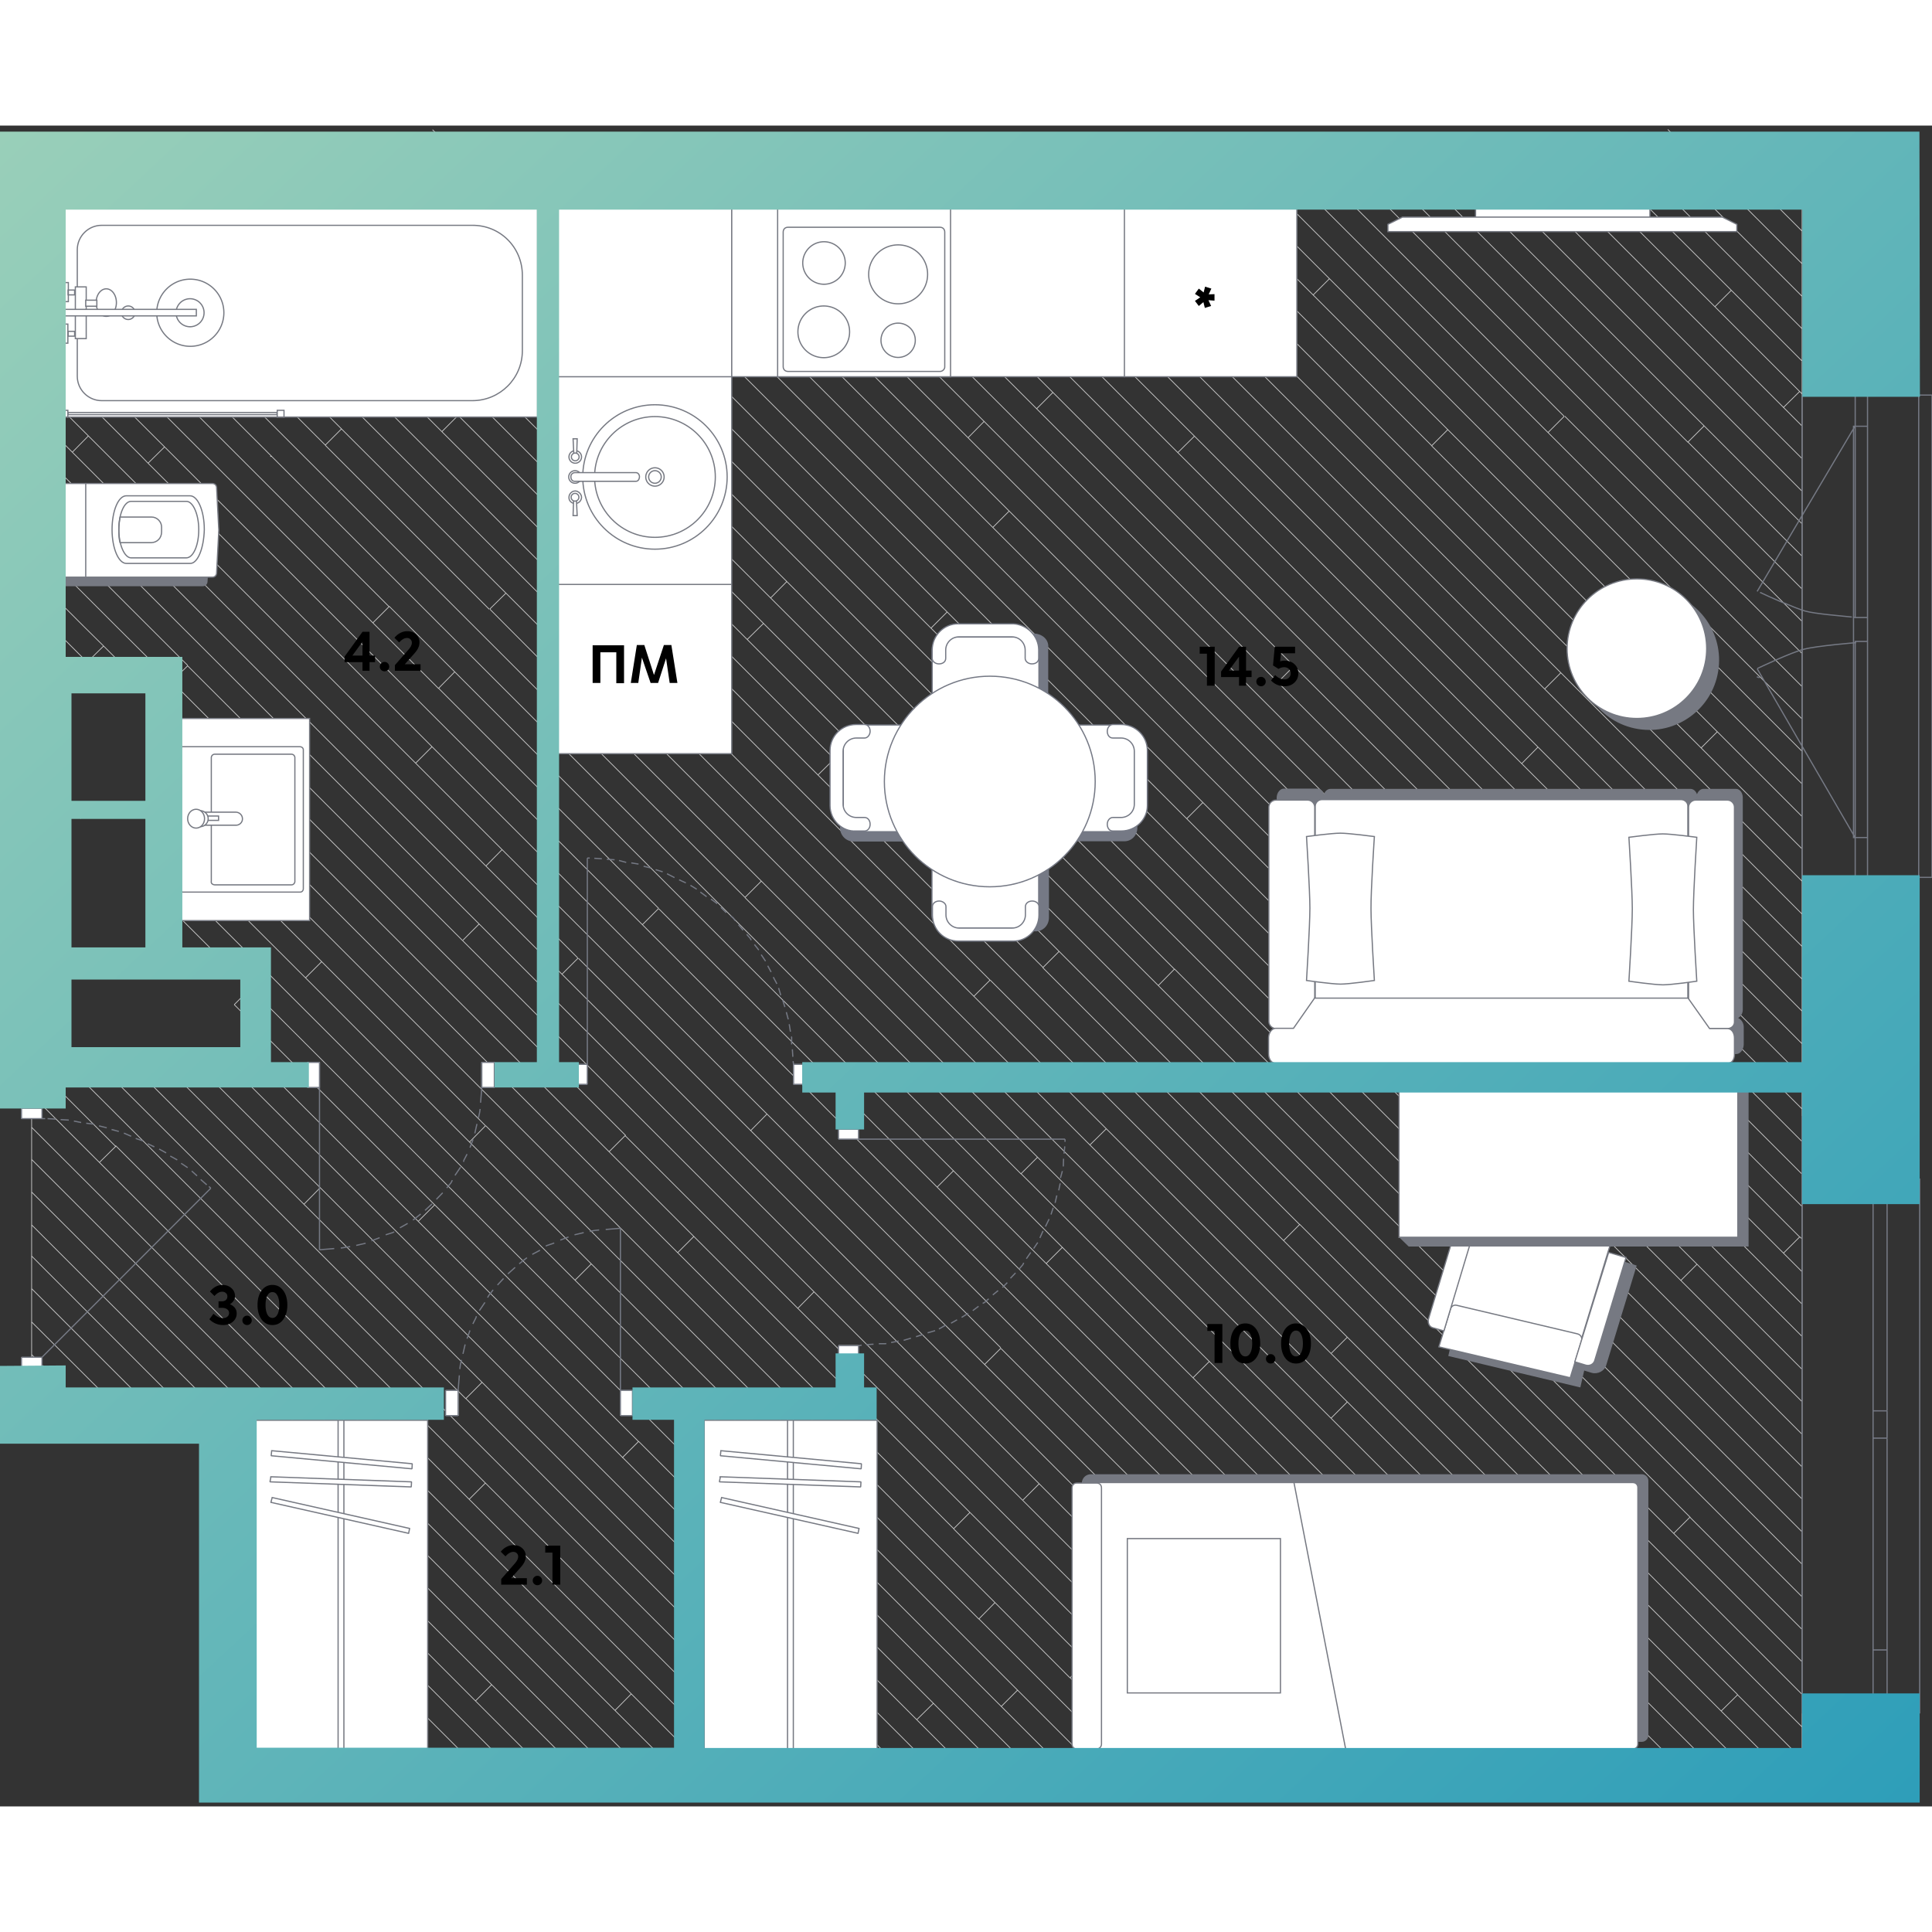 <svg   fill="none" xmlns="http://www.w3.org/2000/svg" viewBox="0 0 800 696" width="200" height="200"><rect x="0" y="0" width="800" height="696" fill="#333333" stroke="none"/><g clip-path="url(#a)"><path d="M557.9 501.7 410 353.8M641.9 572.2l-6.8 6.7M531.5 461.7l188 188M635.1 578.9l-77.2-77.2M488.1 674.3l9 9.1M438.5 342l-6.6 6.6M183 126.7l6.7-6.7 77.6 77.6-6.7 6.7M409.9 353.8 295.7 239.4M338.7 268.9v.1M295.7 239.4l-6.7 6.7M557.9 501.7l-6.6 6.6M494 518.5l6.7-6.7M338.7 268.9l6.7-6.6M654.8 652.4l6.7-6.7M188.3 226.2 161.1 199M451.3 422.1l106.6 106.4M458.1 415.4l-6.8 6.7M719.5 649.8l-.2-.1M267.3 197.5l71.4 71.4M209.5 193.6l-6.7 6.6M654.8 652.4l-67.9-68M593.6 577.7l67.9 68M551.2 535.3l42.4 42.4M48.5 59.6l-6.7 6.7M586.9 584.4l6.7-6.7M209.5 193.6v-.1M253.3 250.9l-.1-.2M253.3 250.9l-50.4-50.6M41.8 66.3l70.7 70.7M253.3 250.9l333.6 333.5M315.2 312.9l-6.7 6.7-62-62M422.8 434.1 308.5 319.7M105.9 49.5l.1-.1M295.7 239.4l-190-189.9M99.1 56.1l6.6-6.6M188.3 226.2l206.5 206.6M41.8 66.3 13.1 37.7M111.9 137h.6M280.6 466.7 63.8 249.9M36.1 222.2l3.7 3.6M280.6 466.7 394.9 581l6.7-6.7M259.1 418.2l-188-188M280.6 466.7l.2.2M280.6 466.7l6.7-6.7M423.6 569.1l6.7-6.7M337.1 482.9l-6.7 6.8M232.7 351.4l-.1.1M198.4 330.6v.1M523.2 682.3l6.7-6.7M194.4 420.9l6.6-6.7M394.9 581.1l54.9 54.9M244.7 471.2l62.2 62.1M238.1 478.1l6.7-6.7M194.3 420.9h.1M244.8 471.3l-50.4-50.4M188.3 226.2l-6.7 6.8 91.1 91.1M201.1 414.1l204.2 204.3 6.7-6.8M449.8 636l-6.7 6.7M443 642.7l-31-31.1M488.1 674.3l6.7-6.7M606.5 657.9l6.7-6.7M640.4 678.4l-4.9 5M557.6 595.5l55.6 55.7M71.1 230.2l-.1.2M232.7 351.4l6.6-6.6M433.2 471.2l124.2 124.2 6.7-6.7M207.9 299.8l-6.7 6.8M154.4 205.9l27.2 27.2M266 330.9l6.7-6.7M394.8 432.8l-6.7 6.7M433.2 471.2l6.7-6.7M433.2 471.2l-38.4-38.4M207.9 299.8l109.7 109.5M198.4 330.6l231.9 231.8M71.1 230.2l6.6-6.5 452.2 451.9M191.7 337.3l6.7-6.7M42.9 215.5l10.3 10.3M252.2 424.9 63.8 236.5M53.2 225.8l10.6 10.7M252.2 424.9l6.7-6.7M482.1 587.4l6.7-6.7M317.6 409.3l96.8 96.8M317.6 409.3l-6.7 6.8M407.7 513l6.7-6.7M253.2 250.9l-6.7 6.7M180.5 43.5h-.1M696 478.2 243.9 26.1M491.4 287 207.9 3.6M411.1 166.4l124.2 124.3M542.1 283.9l-6.7 6.8 55.7 55.7M392.2 201.4 194.4 3.6M181 3.6l-1.9-1.9M385.5 208.1 181 3.6M392.2 201.4l-6.7 6.7M385.5 208.1l245.8 245.8M702.7 471.5 250.6 19.4l-6.7 6.7M187.1 36.8h-.1M325.8 188.8l160.5 160.5M325.8 188.8h.1M240.9 130.9 113.7 3.6M325.8 188.8l-6.6 6.7M112.5 137h.1M486.4 349.4l-.1-.1M187.1 36.8l452.1 451.9M180.5 43.5l6.6-6.7M79.5 9.7l6-6.1M86.1 3l-.6.6M309.4 212.8 206.8 110.1 100.2 3.6M200.1 116.9 86.8 3.6M79.5 9.7l-6.1-6.1M309.4 212.8l6.8-6.7M200.1 116.9l6.6-6.8M486.3 349.3h.1l146 146.1M411.1 166.4 248.3 3.6M141.4 125.6l68.1 68M134.7 132.4l67.9 67.9M246.5 257.6l-198-198M99 83.2l6.7-6.7M9.5 7.1l3.6 3.6M141.4 125.6l-6.7 6.7L13.1 10.7M99 83.2l42.4 42.4M48.5 59.6 13.1 24.2M99 83.2 22.7 6.9M243.9 26.1 221.4 3.6M411.1 166.4l6.7-6.7M392.2 201.4 638 447.1M250.6 19.2 234.9 3.6M491.4 287l6.7-6.7M638.4 43.6l-40-40M645.2 36.9l-6.8 6.7M550.5 63.4 490.7 3.6M537.3 9.9l-6.4-6.3M647.6 120.3 537.3 9.9M641 127.1l6.7-6.7M641 127.1 517.5 3.6M537.3 9.9l-.1-.1M599.5 125.9l-6.7 6.7M711.1 251 592.8 132.6M506.4 59.7l-6.7 6.8M537.3 9.9l6.3-6.3M544 3.2l-.4.4M705.6 124.4l-6.7 6.7L571.4 3.6M535.8 223.8l-6.7 6.7M746.2 488v-13.4M746.2 488v13.4M696 478.2l6.7-6.7M550.5 63.4l-6.7 6.7M746.2 205.3v13.3M746.2 245.7v13.4M746.2 407.2v13.5M746.2 326.5v13.4M746.2 286.1v13.4M746.2 541.9v-13.5M712.7 656.5l6.8-6.7M746.2 555.4v-13.5M658.8 562.2l-6.7 6.7M746.2 663.1v13.4M632.4 495.4l6.8-6.7M479.7 356l6.6-6.7M716.9 68.2l-6.7 6.7M716.9 68.2 652.2 3.6M746.2 151.4v-13.5M746.2 164.9v13.4M746.2 30.2V16.8M631.3 453.9l6.7-6.8M36.6 128.5 13.1 105M293.2 8.2l-4.6-4.6M61.3 139.8l58.7 58.5 58.9 58.9M286.5 14.9 275.2 3.6M529.1 230.5 302.2 3.6M407.5 122.5h.2M407.5 122.5l225.2 225.1M386.5 653.3l-6.8 6.7M386.5 653.3l30 30.1M36.6 128.5l-6.6 6.7M132.6 439.8l-6.7 6.8M28.4 349.2l-6.7 6.6M414.6 654.6l6.7-6.7M306.9 533.3l-6.8 6.8M414.6 654.6 238.1 478.1M36.1 222.2l6.8-6.7M63.8 276.1l28.1 26.4M93.1 303.7l-1.2-1.2M28.6 282l4.8 4.9M257.8 551.5 95.5 389.4M28.4 349.1l-15.3-15.2M436 110.5 329.1 3.6M639.6 233.3l6.7-6.7M639.6 233.3 409.9 3.6M293.2 8.2l-6.7 6.7M499.7 66.5 436.9 3.6M704.4 257.7l6.7-6.7M506.4 59.7l197.9 197.9.1.1M592.8 132.5 463.8 3.6M506.4 59.7 450.3 3.6M690.6 351.7 342.6 3.6M407.5 122.5 293.2 8.2M436 110.5l-6.7 6.7M632.7 347.6l6.7-6.7M535.8 223.8 315.6 3.6M494.6 128.6l135.5 135.6M407.5 122.5l-6.6 6.7M630.1 264.2l6.7-6.8M494.6 128.6l-6.8 6.7M494.6 128.6 369.5 3.6M630.1 264.2l116 115.9M690.6 351.7l6.7-6.8M214.6 683.4 95.9 564.5M13.1 481.6 62.5 531M745.2 110.1l1 1M746.2 43.7 706.1 3.6M746.2 43.7v13.5L692.6 3.6M692.6 3.6l-2-2M746.2 30.2l.1.1M746.2 30.2v13.4M746.2 70.7V57.3M746.2 70.7 679.1 3.6M716.9 68.2l29.3 29.3V84.1M746.2 30.2 719.6 3.6M746.2 84.1 665.7 3.6M746.2 70.7v13.4M733 3.6l13.2 13.2M746.2 16.8V3.6M746.2 3.6v-.4M745.2 110.1l-6.7 6.6M154.4 205.9l6.7-6.7-41.1-41.1-21-21-85.9-85.9M266 330.9l-146-146L72.1 137l-59-58.9M154.4 205.9l-34.5-34.5L85.5 137 13.1 64.6M42.9 215.5l-8.3-8.2-21.5-21.5M198.4 330.6 74.9 207.2l-61.8-61.8M232.7 351.4 88.4 207.2 18.3 137l-5.2-5.1M77.7 223.5l-16.2-16.2-48.4-48.4M71.1 230.2l-23.1-23-34.9-34.9M61.3 139.8l6.8-6.7M61.3 139.8l-2.7-2.8-45.5-45.5M29.9 135.2l-16.8-16.8M36.6 128.5h.1M239.3 344.7 101.9 207.3 31.7 137l-1.8-1.8M207.9 299.8l-92.6-92.6L45.1 137l-8.5-8.5M746.2 595.7v-13.4L167.5 3.6M746.2 609.3v13.4M746.2 595.7v13.5L632.4 495.4M746.2 595.7l-107-107M746.3 568.8l-.1-.1M631.3 453.9l114.9 114.8M746.2 568.7v13.5M658.8 562.2l87.4 87.4v-13.5M240.9 130.9l505.3 505.2M746.2 636.1v-13.4M699.8 576.3l46.4 46.4M491.4 287l254.8 254.9M702.7 471.5l43.5 43.5v13.4M591.1 346.4l155.1 155M591.1 346.4l-6.7 6.7M738.5 466.9 400.8 129.2 286.5 14.9M746.2 488 261.9 3.6M746.2 474.6l-7.7-7.7M746.2 501.4v13.5M696 478.2l50.2 50.2M638 447.1l108.2 108.3M746.2 663.1v-13.4M746.2 568.7v-13.3M120.3 683.4 95.9 659M531.5 461.7l6.7-6.7 208 208.1M106.8 683.4l-10.9-10.9M36.1 222.2l-14.9-14.9-8.1-8.1M458.1 415.4l268 268M746.2 683.4v-6.9M712.7 656.5l26.9 26.9M712.7 656.5l-77.6-77.6M719.5 649.8l26.7 26.7M499.7 66.5l246.5 246.4v-13.4M746.2 218.6l-98.3-98.3M746.2 205.3 544.6 3.6M746.2 191.7v-13.4M746.2 205.3v-13.4L558 3.6M699 131.1l47.2 47.2M746.2 164.9 584.9 3.6M550.5 63.4l195.7 195.7M746.2 151.4l.1.1M746.2 245.7 504.1 3.6M746.2 245.7v-13.4M746.2 232.3v-13.7M641 127.1l105.2 105.2M746.2 218.6l.1.1M738.5 116.7 625.4 3.6M738.5 116.7v.2M738.5 116.7l7.7 7.7M746.2 97.7v13.4M745.2 110.1 638.7 3.6M746.2 164.9v-13.4M638.4 43.6l107.8 107.8M645.2 36.9l101 101M645.2 36.9 611.8 3.6M746.2 137.9v-13.5M746.2 124.4l.1.1M746.2 393.7v-13.4M746.2 407.2v-13.4L487.8 135.5 356 3.6M746.2 259.1l.1.1M436 110.5l310.2 310.2M738.5 466.9l6.7-6.7-112.5-112.6M746.2 380.3v-13.6M746.2 366.7l.1.1M746.2 461.2v13.4M745.2 460.1l1 .9v-13.4M746.2 434.1v-13.4M746.2 366.7 636.8 257.3 383.1 3.6M529.1 230.5l217.1 217.1M746.2 447.6v-13.4L535.8 223.8M690.6 351.7l55.6 55.5M746.2 286.1 711.1 251M746.2 124.4v-13.3M746.2 299.5l-41.8-41.8M746.2 272.5v-13.4M746.2 286.1v-13.5l-269-269M746.2 339.9l.1.1M746.2 353.3v-13.4M746.2 366.7v-13.3L396.4 3.6M639.6 233.3l106.6 106.6M746.2 326.5V313M746.2 326.5 423.4 3.6M322.3 683.4 201 562.1M405.4 618.4l65 65M529.9 675.6l7.8 7.8M430.3 562.4l120.9 121M407.7 513l-96.8-96.8-71.4-71.4M407.7 513l74.4 74.4M232.7 351.4l331.9 332M483.7 683.4 443 642.6M414.4 506.3l177.2 177.1M449.8 636l38.3 38.3M252.2 424.9l258.6 258.5M613.2 651.2l27.2 27.2M645.4 683.4l-5-5M272.8 324.3l115.3 115.3 243.8 243.8M520.2 585.2l98.2 98.2M266 330.9l254.2 254.3M482.1 587.4l95.9 96M604.9 683.4l-91.5-91.5M520.2 585.2l-6.7 6.7M178.9 257.2l334.5 334.7M178.9 257.2l-6.7 6.7M258.9 418.3l71.4 71.4 193.9 193.7M13.1 374.3 201 562.1M362.7 683.4 125.8 446.6l-54.9-54.9M132.6 439.8l243.5 243.6M199.6 520.4l-6.7 6.7 156.2 156.3M201 562.1l-6.7 6.7M254.7 656.2l6.7-6.8M295.3 683.4l-33.9-34M26.3 225.8l-13.2-13.2M63.8 263.4 97.5 297M306.9 533.3l114.3 114.4 35.7 35.7M414.6 654.6l28.8 28.8M257.8 551.5l-.2.1M257.8 551.5l131.7 131.9M402.9 683.4 264.4 544.8M180.5 43.5 140.6 3.6M187.1 36.7 154 3.6M325.8 188.8 180.5 43.5M79.5 9.7h-.1M247.6 124 127.2 3.6M240.9 130.9l6.7-6.7M693.1 582.9l6.7-6.7-380.7-380.6-71.4-71.3M551.2 535.2l6.7-6.7M557.9 528.5l154.9 154.9M551.2 535.3 209.5 193.6M189.8 120 79.5 9.7M112.5 137l7.5 7.5 319.9 320M564.1 588.7l94.7 94.7M439.9 464.5l54.1 54M564.1 588.7 494 518.5M672.4 683.4 500.7 511.7 422.8 434l6.8-6.8M413.7 397.8l6.7-6.7 30.9 31M661.5 645.7l37.7 37.7M13.1 428.1l255.3 255.3M654.8 652.4l31 31M658.8 562.2 309.4 212.8M345.6 262.4l86.3 86.2M431.8 348.7l.1-.1M420.5 391.1 34.1 4.8M200.1 116.9l145.3 145.3M200.1 116.9h-.2M458.1 415.4 289 246.3 46.4 3.6M431.9 348.6v.1M410 353.8l-6.7 6.7M531.5 461.7 338.7 268.9M538.1 455 431.8 348.7M13.1 401.3l248.3 248.1M41.3 429.2l6.6-6.5M47.9 422.7l.1-.2 260.8 260.9M48 422.7h-.1M13.1 387.9l34.8 34.8M95.9 551.1l132 132.3M75.9 531l20 20.1M13.1 468.1 75.9 531M13.1 495.4 48.8 531M95.9 578.2l10.4 10.4M335.7 683.4 43.5 391.3M13.1 414.8l268.7 268.6M203.6 645.6l37.9 37.8M54.6 389l138.3 138.2M38.3 282l1.9-1.8L42 282M38.3 282l-4.9 4.9M68.9 308.9l169.2 169.2M429.9 683.4 103.7 357.3 97 364M180 446.9l206.5 206.4M103.7 357.2l-36-36M126.5 352.9l6.7-6.7M90.7 303.7l42.5 42.5M91.9 302.5l5.5-5.5L412 611.6M90.7 303.7l1.2-1.2M126.5 352.9l-71-70.9M126.5 352.9l67.9 68M133.2 346.2l67.8 67.9M133.2 346.2l-.1-.1M28.4 349.1v.1M28.3 349.1l.1.1M257.8 551.5l6.6-6.6-158.3-158.2M132.6 439.8l-53.3-53.1M180 446.9l-6.7 6.7M180 446.9 97 364M180 446.9v.1M174.2 683.4l-25.6-25.7M147.2 683.4l-51.3-51.3M148.6 657.7l-.1.1M133.8 683.4l-37.9-37.8M95.9 591.7l3.6 3.6M13.1 508.9 35.2 531M106.3 588.6l-6.7 6.7M160.7 683.4l-64.8-64.8M201.1 683.4l-94.8-94.8M99.9 528.3l155 155.1M13.1 441.6l86.8 86.7M13.1 455.2 89 531M95.9 538l107.7 107.6M95.9 538l-6.9-7M95.9 532.2l-2.8 2.8M95.9 532.2l4-3.9M155.2 651.1h-.1M196.9 652.3l6.7-6.7M155.2 651.1l-6.6 6.6M155.2 651.1l-55.6-55.7M13.1 522.5l8.6 8.5M95.9 605.1l52.7 52.6M187.5 683.4l-32.3-32.3M95.9 578.2v13.5M13.1 468.1v13.5M13.1 455.2v12.9M638.7 3.6h-13.3M95.9 645.6V659M558 3.6h-13.4M95.9 591.7v13.4M679.1 3.6h-13.4M95.9 618.6v13.5M73.4 3.6h12.1M13.1 481.6v13.8M95.9 683.4v-10.9M95.9 632.1v13.5M13.1 10.7v13.5M13.1 522.5v8.5h8.6M13.1 10.7V3.6h33.3M652.2 3.6h-13.5M13.1 37.7v13.5M13.1 441.6v13.6M95.9 605.1v13.5M665.7 3.6h-13.5M746.2 3.6H733M95.9 672.5V659M194.4 3.6H181M95.9 551.1v13.4M95.9 538v-5.8M181 3.6h-13.5M95.9 532.2V531H89M13.1 347.5v13.4M356 3.6h-13.4M207.9 3.6h-13.5M383.1 3.6h-13.6M261.9 3.6h-13.6M95.9 551.1V538M302.2 3.6h-13.6M706.1 3.6h-13.5M234.9 3.6h-13.5M35.2 531h13.6M95.9 564.5v13.7M248.3 3.6h-13.4M48.8 531h13.7M21.7 531h13.5M221.4 3.6h-13.5M62.5 531h13.4M13.1 495.4v13.5M13.1 522.5v-13.6M75.9 531H89M63.8 249.9v13.5M13.1 145.4v13.5M13.1 172.3v13.5M329.1 3.6h-13.5M63.8 249.9v-13.4M13.1 118.4v13.5M719.6 3.6h-13.5M611.8 3.6h-13.4M692.6 3.6h-13.5M13.1 64.6v13.5M13.1 91.5V105M423.4 3.6h-13.5M733 3.6h-13.4M15 282h-1.9v11.7M625.4 3.6h-13.6M13.1 320.5v13.4M15 282h13.6M409.9 3.6h-13.5M13.1 293.7v13.4M571.4 3.6H558M544.6 3.6h-1M598.4 3.6h-13.5M584.9 3.6h-13.5M38.3 282h-9.7M396.4 3.6h-13.3M154 3.6h-13.4M13.1 24.2v13.5M490.7 3.6h-13.5M369.5 3.6H356M13.1 401.3v13.5M13.1 51.2v13.4M13.1 105v13.4M13.1 158.9v13.4M13.1 131.9v13.5M100.2 3.6H86.8M13.1 78.1v13.4M127.2 3.6h-13.5M436.9 3.6h-13.5M450.3 3.6h-13.4M463.8 3.6h-13.5M504.1 3.6h-13.4M13.1 428.1v13.5M13.1 414.8v13.3M73.4 3.6h-27M530.9 3.6h12.7M517.5 3.6h-13.4M86.8 3.6h-1.3M530.9 3.6h-13.4M477.2 3.6h-13.4M13.1 185.8v13.4M38.3 282H42M167.5 3.6H154M288.6 3.6h-13.4M13.1 320.5v-13.4M13.1 333.9v13.6M13.1 374.3v13.6M13.1 387.9v13.4M13.1 360.9v13.4M342.6 3.6h-13.5M315.6 3.6h-13.4M261.9 3.6h13.3M63.8 263.4v12.7M113.7 3.6h-13.5M55.5 282h8.3v-5.9M63.8 236.5v-10.7H53.2M53.2 225.8H39.8M42 282h13.5M140.6 3.6h-13.4M26.3 225.8H13.1v-13.2M26.3 225.8h13.5M13.1 199.2v13.4M685.8 683.4h13.4M726.1 683.4h-13.3M362.7 683.4h13.4M416.5 683.4h-13.6M429.9 683.4h-13.4M429.9 683.4h13.5M470.4 683.4h-13.5M497.1 683.4h-13.4M389.5 683.4h-13.4M699.2 683.4h13.6M578 683.4h13.6M672.4 683.4h-13.6M631.9 683.4h3.6M645.4 683.4h13.4M618.4 683.4h-13.5M564.6 683.4h-13.4M631.9 683.4h-13.5M564.6 683.4H578M524.2 683.4h-13.4M551.2 683.4h-13.5M604.9 683.4h-13.3M685.8 683.4h-13.4M746.2 683.4h-6.6M524.2 683.4h13.5M645.4 683.4h-9.9M227.9 683.4h-13.3M160.7 683.4h13.5M281.8 683.4h-13.4M335.7 683.4h-13.4M241.5 683.4h13.4M254.9 683.4h13.5M187.5 683.4h-13.3M147.2 683.4h13.5M187.5 683.4h13.6M281.8 683.4h13.5M95.9 683.4h10.9M227.9 683.4h13.6M106.8 683.4h13.5M322.3 683.4h-13.5M443.4 683.4h13.5M389.5 683.4h13.4M470.4 683.4h13.3M335.7 683.4h13.4M201.1 683.4h13.5M295.3 683.4h13.5M497.1 683.4h13.7M147.2 683.4h-13.4M120.3 683.4h13.5M362.7 683.4h-13.6M739.6 683.4h-13.5" stroke="#CCC" stroke-width=".3" stroke-miterlimit="10"/><path d="M794.9 436v221.5m-48.7-247.4v247.4M781.4 436v8.5m0-.1h-5.7m-.1 0V436m0 101.8v-5.7m0 .1h5.7m.1 0v5.7m0-93.6v87.8m-5.8.2v-87.8m5.8 93.3v5.7m0 0h-5.7m-.1 0v-5.7m0 119.6v-26.3m0 .1h5.7m.1 0v26.1m0-113.7v87.6m-5.8 0v-87.8m-7.5-418.9-40.5 68.4m40.5 101.8-40.5-69.8m66.9-113.3v199.7m-65.9-82.7c-.7-.1-1.1-.4-1.1-.4m39.3-24.7c-3.5-.4-15.3-1.3-19.4-2.5-4.4-1.3-15.1-6-18.6-7.7m39.5 10.3h-1.1m1.4 10.5s-16.1 1.3-21.5 2.7c-5.2 1.2-19.4 8-19.4 8M800 111.6v199.7h-53.8V111.6H800Zm-26.7 12.9v170.3h-5.8V124.5h5.8Zm0-12.9v92.1h-5.1v-92.1h5.1Zm0 102v97.6h-5.1v-97.6h5.1Z" stroke="#757984" stroke-width=".5" stroke-miterlimit="10"/><path d="M499.765 218.671h-2.991v-2.873h6.218v16.132h-3.227v-13.259ZM513.068 215.798h2.897v9.868h2.284v2.708h-2.284v3.556h-2.92v-3.556h-7.418v-2.308l7.441-10.268Zm-4.215 9.868h4.192v-5.746l-4.192 5.746ZM522.179 228.28c.534 0 .989.196 1.366.589.377.377.565.832.565 1.366 0 .533-.188.989-.565 1.366a1.864 1.864 0 0 1-1.366.565 1.94 1.94 0 0 1-1.389-.565 1.862 1.862 0 0 1-.565-1.366c0-.534.188-.989.565-1.366a1.896 1.896 0 0 1 1.389-.589ZM532.052 221.568c1.617 0 2.944.495 3.98 1.484 1.052.973 1.578 2.221 1.578 3.744 0 1.555-.542 2.842-1.625 3.863-1.068 1.004-2.426 1.507-4.074 1.507a7.713 7.713 0 0 1-3.062-.613 7.66 7.66 0 0 1-2.543-1.766l1.695-2.261c.628.597 1.264 1.044 1.908 1.343a4.82 4.82 0 0 0 2.002.447c.738 0 1.342-.235 1.813-.706.487-.487.73-1.092.73-1.814 0-.738-.259-1.342-.777-1.813-.502-.471-1.146-.707-1.931-.707-.424 0-.824.063-1.201.189a4.52 4.52 0 0 0-1.131.518l-2.284-1.437.707-7.748h8.431v2.709h-5.864l-.33 3.344c.33-.094.651-.165.965-.212a7.18 7.18 0 0 1 1.013-.071ZM502.923 499.109h-2.99v-2.873h6.217v16.132h-3.227v-13.259ZM515.659 512.603c-1.837 0-3.329-.761-4.475-2.284-1.13-1.539-1.696-3.54-1.696-6.005 0-2.481.566-4.483 1.696-6.006 1.146-1.538 2.638-2.308 4.475-2.308 1.852 0 3.344.77 4.474 2.308 1.131 1.523 1.696 3.525 1.696 6.006 0 2.48-.565 4.482-1.696 6.005-1.13 1.523-2.622 2.284-4.474 2.284Zm0-2.943c.879 0 1.57-.479 2.072-1.437.518-.958.777-2.261.777-3.909 0-1.649-.259-2.952-.777-3.91-.502-.957-1.193-1.436-2.072-1.436-.88 0-1.578.479-2.096 1.436-.503.958-.754 2.261-.754 3.91 0 1.633.251 2.936.754 3.909.518.958 1.216 1.437 2.096 1.437ZM526.165 508.718c.534 0 .989.196 1.366.588.377.377.565.832.565 1.366 0 .534-.188.989-.565 1.366a1.86 1.86 0 0 1-1.366.565c-.533 0-.997-.188-1.389-.565a1.86 1.86 0 0 1-.565-1.366c0-.534.188-.989.565-1.366a1.9 1.9 0 0 1 1.389-.588ZM536.656 512.603c-1.837 0-3.328-.761-4.475-2.284-1.13-1.539-1.695-3.54-1.695-6.005 0-2.481.565-4.483 1.695-6.006 1.147-1.538 2.638-2.308 4.475-2.308 1.853 0 3.344.77 4.475 2.308 1.13 1.523 1.695 3.525 1.695 6.006 0 2.48-.565 4.482-1.695 6.005-1.131 1.523-2.622 2.284-4.475 2.284Zm0-2.943c.879 0 1.57-.479 2.072-1.437.519-.958.778-2.261.778-3.909 0-1.649-.259-2.952-.778-3.91-.502-.957-1.193-1.436-2.072-1.436s-1.578.479-2.096 1.436c-.502.958-.754 2.261-.754 3.91 0 1.633.252 2.936.754 3.909.518.958 1.217 1.437 2.096 1.437ZM150.121 209.604h2.896v9.867h2.285v2.708h-2.285v3.557h-2.92v-3.557h-7.418v-2.307l7.442-10.268Zm-4.216 9.867h4.192v-5.746l-4.192 5.746ZM159.231 222.085c.534 0 .989.197 1.366.589.377.377.565.832.565 1.366 0 .534-.188.989-.565 1.366a1.86 1.86 0 0 1-1.366.565c-.533 0-.997-.188-1.389-.565a1.86 1.86 0 0 1-.565-1.366c0-.534.188-.989.565-1.366a1.902 1.902 0 0 1 1.389-.589ZM167.621 223.051h6.523v2.685h-10.621v-2.308l5.534-6.335c.518-.581.895-1.107 1.131-1.578.235-.471.353-.927.353-1.366 0-.581-.189-1.052-.565-1.413-.377-.377-.864-.565-1.461-.565-.518 0-1.051.157-1.601.471-.549.314-1.091.777-1.625 1.389l-1.955-1.931c.723-.895 1.539-1.57 2.45-2.025a6.215 6.215 0 0 1 2.896-.707c1.445 0 2.638.44 3.58 1.319.958.879 1.437 1.978 1.437 3.297a5.22 5.22 0 0 1-.495 2.237c-.314.707-.824 1.46-1.531 2.261l-4.05 4.569ZM94.855 491.699c0-.644-.267-1.162-.8-1.555-.518-.392-1.21-.588-2.073-.588H90.5v-2.709h1.39c.674 0 1.216-.18 1.624-.541.424-.377.636-.864.636-1.46 0-.581-.204-1.052-.612-1.413-.409-.377-.935-.566-1.578-.566-.518 0-1.044.15-1.578.448-.534.298-1.06.746-1.578 1.342l-1.86-1.86c.69-.879 1.483-1.555 2.378-2.026a5.939 5.939 0 0 1 2.803-.706c1.491 0 2.724.44 3.697 1.319.99.879 1.484 1.978 1.484 3.297 0 .691-.189 1.326-.566 1.907-.36.581-.879 1.068-1.554 1.46.91.377 1.61.895 2.096 1.555.487.643.73 1.389.73 2.237 0 1.397-.534 2.551-1.601 3.462-1.052.911-2.395 1.366-4.027 1.366a7.9 7.9 0 0 1-3.085-.612 7.69 7.69 0 0 1-2.591-1.79l1.696-2.261c.675.612 1.334 1.068 1.978 1.366a4.94 4.94 0 0 0 2.002.424c.722 0 1.31-.197 1.766-.589.47-.393.706-.895.706-1.507ZM102.319 492.782c.534 0 .989.196 1.366.589.377.377.565.832.565 1.366 0 .534-.188.989-.565 1.366a1.864 1.864 0 0 1-1.366.565 1.94 1.94 0 0 1-1.389-.565 1.861 1.861 0 0 1-.566-1.366c0-.534.189-.989.566-1.366a1.896 1.896 0 0 1 1.389-.589ZM112.81 496.668c-1.837 0-3.329-.762-4.475-2.285-1.13-1.538-1.695-3.54-1.695-6.005 0-2.48.565-4.482 1.695-6.005 1.146-1.539 2.638-2.308 4.475-2.308 1.852 0 3.344.769 4.474 2.308 1.131 1.523 1.696 3.525 1.696 6.005 0 2.481-.565 4.483-1.696 6.005-1.13 1.523-2.622 2.285-4.474 2.285Zm0-2.944c.879 0 1.57-.479 2.072-1.437.518-.957.777-2.26.777-3.909 0-1.648-.259-2.951-.777-3.909-.502-.958-1.193-1.437-2.072-1.437-.88 0-1.578.479-2.096 1.437-.503.958-.754 2.261-.754 3.909 0 1.633.251 2.936.754 3.909.518.958 1.216 1.437 2.096 1.437ZM211.64 601.478h6.523v2.685h-10.621v-2.308l5.534-6.335c.518-.581.895-1.107 1.131-1.578.235-.471.353-.926.353-1.366 0-.581-.189-1.052-.565-1.413-.377-.377-.864-.565-1.46-.565-.519 0-1.052.157-1.602.471-.549.314-1.091.777-1.625 1.389l-1.954-1.931c.722-.895 1.538-1.57 2.449-2.025a6.215 6.215 0 0 1 2.896-.707c1.445 0 2.638.44 3.58 1.319.958.879 1.437 1.978 1.437 3.297 0 .785-.165 1.531-.495 2.238-.314.706-.824 1.46-1.531 2.26l-4.05 4.569ZM222.546 600.513c.534 0 .989.196 1.366.588.377.377.565.832.565 1.366 0 .534-.188.989-.565 1.366a1.86 1.86 0 0 1-1.366.565c-.534 0-.997-.188-1.389-.565a1.861 1.861 0 0 1-.566-1.366c0-.534.189-.989.566-1.366a1.9 1.9 0 0 1 1.389-.588ZM228.765 590.904h-2.991v-2.873h6.217v16.132h-3.226v-13.259Z" fill="#000"/><path d="M222.6 34.2H25.1v86.5h197.5V34.2Z" fill="#fff" stroke="#767982" stroke-width=".5" stroke-miterlimit="10"/><path d="M216.3 62v31.2c0 11.5-9.3 20.7-20.7 20.7H42.1c-5.5 0-10.1-4.5-10.1-10.1V51.4c0-5.5 4.5-10.1 10.1-10.1h153.4c11.6-.1 20.8 9.1 20.8 20.7Z" fill="#fff" stroke="#767982" stroke-width=".5" stroke-miterlimit="10"/><path d="M53.1 80.3a2.8 2.8 0 1 0 0-5.6 2.8 2.8 0 0 0 0 5.6ZM35.7 66.8h-4.5v21.4h4.5V66.8ZM44 79c2.32 0 4.2-2.552 4.2-5.7s-1.88-5.7-4.2-5.7c-2.32 0-4.2 2.552-4.2 5.7S41.68 79 44 79ZM78.8 91.4c7.676 0 13.9-6.223 13.9-13.9 0-7.677-6.224-13.9-13.9-13.9-7.677 0-13.9 6.223-13.9 13.9 0 7.677 6.223 13.9 13.9 13.9Z" fill="#fff" stroke="#767982" stroke-width=".5" stroke-miterlimit="10"/><path d="M78.7 83.3a5.8 5.8 0 1 0 0-11.6 5.8 5.8 0 0 0 0 11.6Z" stroke="#767982" stroke-width=".5" stroke-miterlimit="10"/><path d="M81.3 76.1H26.2v2.7h55.1v-2.7Z" fill="#fff" stroke="#767982" stroke-width=".5" stroke-miterlimit="10"/><path d="M26.2 72.8h-.9v9.4h.9v-9.4ZM28.1 82.2h-2.7v7.9h2.7v-7.9Z" stroke="#767982" stroke-width=".5" stroke-miterlimit="10"/><path d="M28.3 65h-2.6v7.9h2.6V65ZM30.9 85.2h-2.7v2h2.7v-2Z" stroke="#767982" stroke-width=".5" stroke-miterlimit="10"/><path d="M30.9 68.1h-2.7v2h2.7v-2Z" stroke="#767982" stroke-width=".5" stroke-miterlimit="10"/><path d="M40.1 72.3h-4.6v2.5h4.6v-2.5ZM28.1 117.9h-2.8v2.8h2.8v-2.8ZM117.6 117.9h-2.8v2.8h2.8v-2.8ZM114.7 118.8H28.2v.9h86.5v-.9Z" fill="#fff" stroke="#767982" stroke-width=".5" stroke-miterlimit="10"/><path d="m677.4 472.2-12.5 40.9c-.6 2.4-3.4 3.8-5.8 3.1l-3.3-1-1.6 7-54.2-12.9 5.1-21.4 54.2 12.8 9.6-31.2 8.5 2.7Z" fill="#767982" stroke="#767982" stroke-width=".5" stroke-miterlimit="10"/><path d="m614.166 444.611-15.704 51.454 53.367 16.288 15.704-51.454-53.367-16.288Z" fill="#fff" stroke="#767982" stroke-width=".5" stroke-miterlimit="9.988"/><path d="m654.9 503.1-4.7 15.4-54.4-12.8 4.8-15.6c.3-1.2 1.4-1.9 2.6-1.6l49.9 11.8c1.4.3 2.2 1.6 1.8 2.8Z" fill="#fff" stroke="#767982" stroke-width=".5" stroke-miterlimit="10"/><path d="m666.1 466.6 7.2 2.1-13 42.8c-.5 1.4-2 2.2-3.6 1.8l-4.6-1.4 14-45.3ZM611.6 453.6l-7.2-2.1-12.9 42.7c-.4 1.5.3 3.2 1.8 3.6l4.6 1.3 13.7-45.5Z" fill="#fff" stroke="#767982" stroke-width=".5" stroke-miterlimit="10"/><path d="M719.6 398.4H579.3v62h140.3v-62Z" fill="#fff" stroke="#767982" stroke-width=".5" stroke-miterlimit="10"/><path d="M723.8 398.4v65.5H583.4l-3.6-3.5h139.8v-62h4.2ZM448.2 668.6V562.2c0-1.9 1.5-3.5 3.5-3.5h228.2c1.2 0 2.4 1.1 2.4 2.4v105.5c0 1.2-1.1 2.4-2.4 2.4H448.4c-.2-.1-.3-.2-.2-.4Z" fill="#767982" stroke="#767982" stroke-width=".5" stroke-miterlimit="10"/><path d="M452.4 672.2V561.9h223.7c1.3 0 2.1.9 2.1 2.1v106.1c0 1.3-.9 2.1-2.1 2.1H452.4Z" fill="#fff" stroke="#767982" stroke-width=".5" stroke-miterlimit="10"/><path d="M456.1 670.2V564.1c0-1.2-.8-2-2-2h-8.2c-1.2 0-2 .8-2 2v106.1c0 1.2.8 2 2 2h8.2c1.1 0 2-.9 2-2Z" fill="#fff" stroke="#767982" stroke-width=".5" stroke-miterlimit="10"/><path d="M530.201 585.1h-63.4V649h63.4v-63.9ZM557.201 672.2l-21.4-110.3" stroke="#767982" stroke-width=".5" stroke-miterlimit="10"/><path d="M363.2 536.1h-71.6v136.1h71.6V536.1Z" fill="#fff" stroke="#767982" stroke-width=".5" stroke-miterlimit="10"/><path d="M328.5 536.1h-2.4v136.1h2.4V536.1Z" fill="#fff" stroke="#767982" stroke-width=".5" stroke-miterlimit="10"/><path d="m298.5 548.7-.2 2c0 .1.1.1.1.1l58.1 5.4c.1 0 .1-.1.1-.1l.1-1.9c0-.1-.1-.1-.1-.1l-58.1-5.4c-.1 0-.1 0 0 0Z" fill="#fff"/><path d="m298.5 548.7-.2 2c0 .1.1.1.1.1l58.1 5.4c.1 0 .1-.1.1-.1l.1-1.9c0-.1-.1-.1-.1-.1l-58.1-5.4Zm0 0c-.1 0-.1 0 0 0Z" stroke="#767982" stroke-width=".5" stroke-miterlimit="10"/><path d="m298.299 559.5-.4 2c0 .1.1.1.1.1l58.3 2.1c.1 0 .1-.1.1-.1l.1-1.9c0-.1-.1-.1-.1-.1l-58.1-2.1c-.3.2-.3 0 0 0Z" fill="#fff"/><path d="m298.299 559.5-.4 2c0 .1.1.1.1.1l58.3 2.1c.1 0 .1-.1.1-.1l.1-1.9c0-.1-.1-.1-.1-.1l-58.1-2.1Zm0 0c-.3 0-.3.2 0 0Z" stroke="#767982" stroke-width=".5" stroke-miterlimit="10"/><path d="m298.8 568.1-.5 1.9v.1l56.9 12.8h.1l.4-1.9v-.1l-56.9-12.8c-.2 0-.2 0 0 0Z" fill="#fff"/><path d="m298.8 568.1-.5 1.9v.1l56.9 12.8h.1l.4-1.9v-.1l-56.9-12.8Zm0 0c-.2 0-.2 0 0 0Z" stroke="#767982" stroke-width=".5" stroke-miterlimit="10"/><path d="M177.1 536.1h-71.6v136.1h71.6V536.1Z" fill="#fff" stroke="#767982" stroke-width=".5" stroke-miterlimit="10"/><path d="M142.4 536.1H140v136.1h2.4V536.1Z" fill="#fff" stroke="#767982" stroke-width=".5" stroke-miterlimit="10"/><path d="m112.5 548.7-.2 2c0 .1.1.1.1.1l58.1 5.4c.1 0 .1-.1.1-.1l.1-1.9c0-.1-.1-.1-.1-.1l-58.1-5.4c-.1 0-.1 0 0 0Z" fill="#fff"/><path d="m112.5 548.7-.2 2c0 .1.1.1.1.1l58.1 5.4c.1 0 .1-.1.1-.1l.1-1.9c0-.1-.1-.1-.1-.1l-58.1-5.4Zm0 0c-.1 0-.1 0 0 0Z" stroke="#767982" stroke-width=".5" stroke-miterlimit="10"/><path d="m112.2 559.5-.4 2c0 .1.1.1.1.1l58.3 2.1c.1 0 .1-.1.1-.1l.1-1.9c0-.1-.1-.1-.1-.1l-58.1-2.1c-.2.2-.2 0 0 0Z" fill="#fff"/><path d="m112.2 559.5-.4 2c0 .1.1.1.1.1l58.3 2.1c.1 0 .1-.1.1-.1l.1-1.9c0-.1-.1-.1-.1-.1l-58.1-2.1Zm0 0c-.2 0-.2.2 0 0Z" stroke="#767982" stroke-width=".5" stroke-miterlimit="10"/><path d="m112.7 568.1-.5 1.9v.1l56.9 12.8h.1l.4-1.9v-.1l-56.9-12.8c-.1 0-.1 0 0 0Z" fill="#fff"/><path d="m112.7 568.1-.5 1.9v.1l56.9 12.8h.1l.4-1.9v-.1l-56.9-12.8Zm0 0c-.1 0-.1 0 0 0Z" stroke="#767982" stroke-width=".5" stroke-miterlimit="10"/><path d="M711.468 225.977c2.557-15.755-8.142-30.6-23.897-33.157-15.755-2.557-30.6 8.142-33.157 23.897-2.557 15.756 8.142 30.6 23.897 33.157 15.755 2.557 30.6-8.142 33.157-23.897Z" fill="#767982"/><path d="M677.8 245.5c15.961 0 28.9-12.939 28.9-28.9 0-15.961-12.939-28.9-28.9-28.9-15.961 0-28.9 12.939-28.9 28.9 0 15.961 12.939 28.9 28.9 28.9ZM646.9 43.9h72.3v-3l-6-3H580.7l-6 3v3h72.2ZM683.2 34.4H611v3.5h72.2v-3.5Z" fill="#fff" stroke="#767982" stroke-width=".5" stroke-miterlimit="10"/><path d="M721.799 373.3v7.1c0 2-1.3 3.8-2.8 3.8h-5.7c-1.5 0-2.8-1.6-2.8-3.8v-7.1c0-2 1.3-3.8 2.8-3.8h-7.8c-1.5 0-2.6-1.5-2.6-3.4v-79.4c0 2-1.3 3.5-2.7 3.5h-149.4c-1.5 0-2.7-1.6-2.7-3.5v-1.9c0 1.9-1.3 3.5-2.7 3.5h-13.8c-1.5 0-2.7-1.5-2.7-3.5v-6.5c0-1.9 1.3-3.5 2.7-3.5h13.9c1.5 0 2.7 1.5 2.7 3.5v.1c0-2 1.3-3.5 2.7-3.5h149.1c1.5 0 2.7 1.6 2.7 3.5v-.1c0-1.9 1.3-3.4 2.6-3.4h13.5c1.5 0 2.6 1.5 2.6 3.4v87.8c0 1.9-1.3 3.4-2.7 3.4 1.7.2 3.1 1.8 3.1 3.8Z" fill="#767982" stroke="#767982" stroke-width=".5" stroke-miterlimit="10"/><path d="M541.499 373.9h-13.2c-1.6 0-2.9-1.4-2.9-2.9v-88.8c0-1.6 1.4-2.9 2.9-2.9h13.2c1.6 0 2.9 1.4 2.9 2.9V371c.1 1.6-1.2 2.9-2.9 2.9ZM696.1 279.1H547.4c-1.6 0-2.8 1.3-2.8 2.8v79.4c0 1.6 1.3 2.8 2.8 2.8h148.7c1.6 0 2.8-1.3 2.8-2.8v-79.4c.1-1.5-1.2-2.8-2.8-2.8ZM715.3 373.9h-13.2c-1.6 0-2.9-1.4-2.9-2.9v-88.8c0-1.6 1.4-2.9 2.9-2.9h13.2c1.6 0 2.9 1.4 2.9 2.9V371c.1 1.6-1.2 2.9-2.9 2.9Z" fill="#fff" stroke="#767982" stroke-width=".5" stroke-miterlimit="10"/><path d="M715.5 388.3H528.2c-1.6 0-2.9-1.6-2.9-3.9v-6.7c0-2.1 1.4-3.9 2.9-3.9h7.4l8.8-12.6v.1H699l8.9 12.6h7.4c1.6 0 2.9 1.6 2.9 3.9v6.7c.1 2.1-1.1 3.8-2.7 3.8ZM702.6 294.7s-10.5-1.4-14.1-1.4c-3.5 0-14 1.4-14 1.4s1.4 22.3 1.4 29.6c0 7.5-1.4 30-1.4 30s10.5 1.5 14.1 1.5c3.6 0 14-1.5 14-1.5s-1.4-22.3-1.4-29.6c0-7.6 1.4-30 1.4-30ZM569.1 294.4S558.6 293 555 293c-3.7 0-14 1.4-14 1.4s1.4 22.3 1.4 29.6c0 7.5-1.4 30-1.4 30s10.5 1.5 14.1 1.5c3.5 0 14-1.5 14-1.5s-1.4-22.3-1.4-29.6c-.1-7.4 1.4-30 1.4-30ZM128.2 245.5h-54v83.7h54v-83.7Z" fill="#fff" stroke="#767982" stroke-width=".5" stroke-miterlimit="10"/><path d="M85.7 188.7c0 1.1-.8 1.8-1.8 1.8H25.2v-38.7H84c1.1 0 1.8.8 1.8 1.8l.9 17.5-1 17.6Z" fill="#767982" stroke="#767982" stroke-width=".5" stroke-miterlimit="10" stroke-linecap="round" stroke-linejoin="round"/><path d="M89.7 185.2c0 1.1-.8 1.8-1.8 1.8h-61c-1.1 0-1.8-.8-1.8-1.8V150c0-1.1.8-1.8 1.8-1.8h61c1.1 0 1.8.8 1.8 1.8l.9 17.5-.9 17.7Z" fill="#fff" stroke="#767982" stroke-width=".5" stroke-miterlimit="10" stroke-linecap="round" stroke-linejoin="round"/><path d="M78.8 181.3H52.3c-3.2 0-5.9-6.2-5.9-14s2.6-14 5.9-14h26.4c3.2 0 5.9 6.2 5.9 14-.2 7.7-2.7 14-5.8 14Z" fill="#fff" stroke="#767982" stroke-width=".5" stroke-miterlimit="10" stroke-linecap="round" stroke-linejoin="round"/><path d="M35.5 186.8v-38.6M77.2 179H54.3c-2.7 0-5.1-5.3-5.1-11.7 0-6.4 2.2-11.7 5.1-11.7h22.9c2.7 0 5.1 5.3 5.1 11.7 0 6.4-2.2 11.6-5.1 11.7Z" stroke="#767982" stroke-width=".5" stroke-miterlimit="10" stroke-linecap="round" stroke-linejoin="round"/><path d="M62.7 172.7h-13c-.4-1.5-.5-3.3-.5-5.3s.2-3.5.5-5.3h13.1c2.2 0 4.1 1.9 4.1 4.1v2.1c0 2.5-1.8 4.3-4.2 4.4Z" stroke="#767982" stroke-width=".5" stroke-miterlimit="10" stroke-linecap="round" stroke-linejoin="round"/><path d="M75.6 317.4h48.7c.8 0 1.3-.7 1.3-1.3v-57.6c0-.8-.7-1.3-1.3-1.3H75.6c-.8 0-1.3.7-1.3 1.3v57.6c-.2.5.6 1.1 1.3 1.3Z" fill="#fff" stroke="#767982" stroke-width=".5" stroke-miterlimit="10"/><path d="M88.9 314.4h31.8c.8 0 1.4-.7 1.4-1.4v-51.3c0-.8-.7-1.4-1.4-1.4H88.9c-.8 0-1.4.7-1.4 1.4v51.2c-.2.8.4 1.4 1.4 1.5Z" fill="#fff" stroke="#767982" stroke-width=".5" stroke-miterlimit="10"/><path d="M97.8 284.3H83.4v5.4h14.4c1.3 0 2.599-1.1 2.599-2.6 0-1.7-1.3-2.7-2.6-2.8Z" fill="#fff" stroke="#767982" stroke-width=".5" stroke-miterlimit="10"/><path d="M90.5 285.9H86v1.8h4.5v-1.8Z" fill="#fff" stroke="#767982" stroke-width=".5" stroke-miterlimit="10"/><path d="M82.9 290.3a3.3 3.3 0 1 0 0-6.6 3.3 3.3 0 0 0 0 6.6Z" fill="#fff" stroke="#767982" stroke-width=".5" stroke-miterlimit="10"/><path d="M81.2 290.9c1.933 0 3.5-1.746 3.5-3.9s-1.567-3.9-3.5-3.9-3.5 1.746-3.5 3.9 1.567 3.9 3.5 3.9Z" fill="#fff" stroke="#767982" stroke-width=".5" stroke-miterlimit="10"/><path fill-rule="evenodd" clip-rule="evenodd" d="M8.9 406.9v4.3h8.5v-4.3H8.9ZM17.4 514.4V510H8.9v4.4h8.5Z" fill="#fff"/><path fill-rule="evenodd" clip-rule="evenodd" d="M8.9 406.9v4.3h8.5v-4.3H8.9ZM17.4 514.4V510H8.9v4.4h8.5Z" fill="#fff"/><path fill-rule="evenodd" clip-rule="evenodd" d="M8.9 406.9v4.3h8.5v-4.3H8.9ZM17.4 514.4V510H8.9v4.4h8.5Z" fill="#fff"/><path d="m86.5 439.3.8.7M83.1 436.4l2.5 2.2M79.4 432.9l2.2 2M75 429.7l2.7 1.8M70.5 426.7l2.9 1.6M65.9 423.8l2.9 1.6M61.2 421.6l2.7 1.3M56.2 419.4l3 1M51.3 417.2l3 1.3M46.2 415.7l3 .8M41 414.2l3.2.8M35.7 413.1l3.2.4M30.6 412.2l3 .6M25.1 411.6l3.4.2M19.7 411.2l3.4.2M17.4 411.2h1.3M8.9 411.2v-4.3M17.4 411.2H8.9M17.4 406.9v4.3M8.9 406.9h8.5M17.4 510v4.4M8.9 510h8.5M8.9 514.4V510M17.4 514.4H8.9M87.3 440l-69.9 70" stroke="#757984" stroke-width=".5" stroke-miterlimit="10"/><path fill-rule="evenodd" clip-rule="evenodd" d="M332.5 397v-8.3h-3.9v8.3h3.9ZM239 388.7v8.3h4.2v-8.3H239Z" fill="#fff"/><path fill-rule="evenodd" clip-rule="evenodd" d="M332.5 397v-8.3h-3.9v8.3h3.9ZM239 388.7v8.3h4.2v-8.3H239Z" fill="#fff"/><path fill-rule="evenodd" clip-rule="evenodd" d="M332.5 397v-8.3h-4.1v8.3h4.1ZM239 388.7v8.3h4.2v-8.3H239Z" fill="#fff"/><path d="M243.2 303.3h1M246.1 303.4l3.1.2M251.3 303.8l2.9.2M254.2 304h.3M256.3 304.3l3 .8M261.4 305.3l3 .5M266.5 306.7l3 .7M271.5 308.1l2.9.9M276.2 309.8l3.1 1.6M281.2 312.3l2.8 1.3M285.9 314.6l2.6 1.6M290 317.4l2.6 1.9M294.4 320.3l.7.5M295.1 320.8l1.9 1.4M298.5 323.7l2.2 2.2M302.5 327.2l1.1.9M303.6 328.1l.9 1.2M305.8 330.9l1.9 2.3M309.2 334.9l1.5 1.7M310.7 336.6l.4.7M312.4 339.1l1.8 2.3M315.2 343.3l1.8 2.7M317.9 347.9l1.4 2.6M320.2 352.6l1.5 2.8M322.4 357.1l.9 3M324.1 362.1l.9 2.9M325.6 367.1l.8 3M326.8 372.1l.5 3.1M327.7 377.2l.1.2M327.8 377.4v3.1M328.1 382.5l.2 3.1M328.4 387.4l.2 1.3M332.5 397h-3.9M328.6 397v-8.3M328.6 388.7h3.9M332.5 388.7v8.3M239 388.7h4.2M243.2 388.7v8.3M243.2 397H239M239 397v-8.3M243.2 388.7v-85.4" stroke="#757984" stroke-width=".5" stroke-miterlimit="10"/><path fill-rule="evenodd" clip-rule="evenodd" d="M347.2 509.1h8.3v-3.9h-8.3v3.9ZM355.5 415.6h-8.3v4.1h8.3v-4.1Z" fill="#fff"/><path fill-rule="evenodd" clip-rule="evenodd" d="M347.2 509.1h8.3v-3.9h-8.3v3.9ZM355.5 415.6h-8.3v4.1h8.3v-4.1Z" fill="#fff"/><path fill-rule="evenodd" clip-rule="evenodd" d="M347.2 509.1h8.3V505h-8.3v4.1ZM355.5 415.6h-8.3v4.1h8.3v-4.1Z" fill="#fff"/><path d="M441 419.7v1.1M440.9 422.7l-.3 3M440.4 427.8l-.1 3M440.3 430.8v.2M439.9 432.9l-.8 2.9M439 438l-.6 2.9M437.6 443l-.7 3.1M436.1 448.1l-.9 2.8M434.4 452.8l-1.5 3.1M431.9 457.7l-1.3 2.9M429.7 462.5 428 465M426.8 466.6l-1.8 2.6M423.9 470.9l-.3.7M423.6 471.6l-1.6 1.9M420.5 475.1l-2.1 2.2M417.1 479.1l-1 1M416.1 480.1l-1 1M413.3 482.4l-2.2 1.8M409.4 485.8l-1.7 1.5M407.7 487.3l-.8.4M405.2 488.9l-2.4 1.8M400.9 491.8l-2.7 1.7M396.3 494.5l-2.5 1.4M391.6 496.7l-2.8 1.6M387.2 499l-3.1.9M382.1 500.6l-2.8.9M377.2 502.1l-3 .9M372.1 503.3l-3.1.6M367 504.3l-.2.1M366.8 504.4h-2.9M361.7 504.6l-3 .2M356.8 505l-1.3.2M347.2 509.1v-3.9M347.2 505.2h8.3M355.5 505.2v3.9M355.5 509.1h-8.3M355.5 415.6v4.1M355.5 419.7h-8.3M347.2 419.7v-4.1M347.2 415.6h8.3M355.5 419.7H441" stroke="#757984" stroke-width=".5" stroke-miterlimit="10"/><path fill-rule="evenodd" clip-rule="evenodd" d="M184.5 534.2h5.2v-10.5h-5.2v10.5ZM261.9 523.7h-5v10.5h5v-10.5Z" fill="#fff"/><path fill-rule="evenodd" clip-rule="evenodd" d="M184.5 534.2h5.2v-10.5h-5.2v10.5ZM261.9 523.7h-5v10.5h5v-10.5Z" fill="#fff"/><path fill-rule="evenodd" clip-rule="evenodd" d="M184.5 534.2h5.4v-10.5h-5.4v10.5ZM261.9 523.7h-5.2v10.5h5.2v-10.5Z" fill="#fff"/><path d="m250.8 457.1 6.1-.5M246.2 457.5l1.9-.2M244.2 457.9l2-.4M237.9 459.3l3.8-.9M232 461.5l3.4-1.3M226.3 463.8l3.2-1.1M226 464l.3-.2M220.4 467.4l3.2-1.7M217.4 469.4l.8-.6M215 471.3l2.4-1.9M210.3 475.5l3-2.7M206 480.1l2.5-2.7M202.4 484.4l1.8-2.3M201.9 485.3l.5-.9M198.5 490.7l2.3-3.4M197.2 493.4v-.4M195.8 496.2l1.4-2.8M193.4 502.3l1.2-3.4M191.7 508.6l.9-3.9M190.6 513.3l.5-2.2M190.4 514.9l.2-1.6M189.7 523.7l.5-6.2M189.7 534.2h-5.2M189.7 523.7v10.5M184.5 523.7h5.2M184.5 534.2v-10.5M256.9 523.7h5M256.9 534.2v-10.5M261.9 534.2h-5M261.9 523.7v10.5M256.9 456.6v67.1" stroke="#757984" stroke-width=".5" stroke-miterlimit="10"/><path fill-rule="evenodd" clip-rule="evenodd" d="M204.7 387.9h-5.2v10.4h5.2v-10.4ZM127.3 398.3h5v-10.4h-5v10.4Z" fill="#fff"/><path fill-rule="evenodd" clip-rule="evenodd" d="M204.7 387.9h-5.2v10.4h5.2v-10.4ZM127.3 398.3h5v-10.4h-5v10.4Z" fill="#fff"/><path fill-rule="evenodd" clip-rule="evenodd" d="M204.7 387.9h-5.4v10.4h5.4v-10.4ZM127.3 398.3h5.2v-10.4h-5.2v10.4Z" fill="#fff"/><path d="m138.4 465-6.1.5M143 464.5l-1.9.3M145 464.2l-2 .3M151.4 462.8l-3.9.9M157.2 460.5l-3.4 1.3M162.9 458.3l-3.2 1M163.199 458l-.3.3M168.8 454.6l-3.2 1.8M171.8 452.6l-.8.6M174.2 450.7l-2.4 1.9M178.9 446.5l-2.9 2.7M183.3 441.9l-2.6 2.7M186.8 437.7l-1.8 2.2M187.3 436.7l-.5 1M190.699 431.3l-2.3 3.4M192 428.6v.5M193.4 425.9l-1.4 2.7M195.9 419.8l-1.3 3.4M197.5 413.4l-.9 3.9M198.6 408.7l-.5 2.2M198.8 407.2l-.2 1.5M199.5 398.3l-.5 6.3M199.5 387.9h5.2M199.5 398.3v-10.4M204.7 398.3h-5.2M204.7 387.9v10.4M132.3 398.3h-5M132.3 387.9v10.4M127.3 387.9h5M127.3 398.3v-10.4M132.3 465.5v-67.2" stroke="#757984" stroke-width=".5" stroke-miterlimit="10"/><path d="M303 32.4h-72.1v227.7H303V32.4Z" fill="#fff" stroke="#767982" stroke-width=".5" stroke-miterlimit="10"/><path d="M230.9 104H303M230.9 104H303M230.9 190H303" stroke="#767982" stroke-width=".5" stroke-miterlimit="10"/><path d="M537 32.4H303V104h234V32.4ZM271.2 175.4c16.513 0 29.9-13.387 29.9-29.9 0-16.513-13.387-29.9-29.9-29.9-16.513 0-29.9 13.387-29.9 29.9 0 16.513 13.387 29.9 29.9 29.9Z" fill="#fff" stroke="#767982" stroke-width=".5" stroke-miterlimit="10"/><path d="M271.2 170.5c13.807 0 25-11.193 25-25s-11.193-25-25-25-25 11.193-25 25 11.193 25 25 25Z" fill="#fff" stroke="#767982" stroke-width=".5" stroke-miterlimit="10"/><path d="M271.2 149.3a3.8 3.8 0 1 0 0-7.6 3.8 3.8 0 0 0 0 7.6Z" fill="#fff" stroke="#767982" stroke-width=".5" stroke-miterlimit="10"/><path d="M271.2 148.1a2.6 2.6 0 1 0 0-5.2 2.6 2.6 0 0 0 0 5.2Z" fill="#fff" stroke="#767982" stroke-width=".5" stroke-miterlimit="10"/><path fill-rule="evenodd" clip-rule="evenodd" d="M235.6 153.9c0-1.3 1.1-2.6 2.6-2.6 1.3 0 2.6 1.3 2.6 2.6s-1.1 2.6-2.6 2.6-2.7-1.1-2.6-2.6Z" fill="#fff" stroke="#767982" stroke-width=".5" stroke-miterlimit="10"/><path d="M238.1 148.1a2.6 2.6 0 1 0 0-5.2 2.6 2.6 0 0 0 0 5.2Z" fill="#fff" stroke="#767982" stroke-width=".5" stroke-miterlimit="10"/><path fill-rule="evenodd" clip-rule="evenodd" d="M236.4 145.5c0 1.1.7 1.8 1.5 1.8h25.4c.9 0 1.4-.8 1.5-1.8 0-1.1-.7-1.8-1.5-1.8H238.1c-.9 0-1.8.7-1.7 1.8ZM237.5 155.4l-.2 6.1h1.7l-.3-6.1h-1.2Z" fill="#fff" stroke="#767982" stroke-width=".5" stroke-miterlimit="10"/><path d="M238.1 155.5a1.6 1.6 0 1 0 0-3.2 1.6 1.6 0 0 0 0 3.2ZM238.2 139.8a2.6 2.6 0 1 0 0-5.2 2.6 2.6 0 0 0 0 5.2Z" fill="#fff" stroke="#767982" stroke-width=".5" stroke-miterlimit="10"/><path fill-rule="evenodd" clip-rule="evenodd" d="m237.6 135.9-.3-6.2h1.7l-.2 6.2h-1.2Z" fill="#fff" stroke="#767982" stroke-width=".5" stroke-miterlimit="10"/><path d="M238.2 138.8a1.6 1.6 0 1 0 0-3.2 1.6 1.6 0 0 0 0 3.2ZM393.6 32.4H322V104h71.6V32.4Z" fill="#fff" stroke="#767982" stroke-width=".5" stroke-miterlimit="10"/><path d="M465.6 32.6v71.6" stroke="#767982" stroke-width=".5" stroke-miterlimit="10"/><path fill-rule="evenodd" clip-rule="evenodd" d="M391.2 99.8V44.1c0-1.2-.8-2-2-2h-62.9c-1.2 0-2 .8-2 2v55.7c0 1.2.8 2 2 2h63c1 0 2-1 1.9-2Z" fill="#fff" stroke="#767982" stroke-width=".5" stroke-miterlimit="10"/><path d="M341.2 65.7a8.8 8.8 0 0 0 8.8-8.8 8.8 8.8 0 1 0-8.8 8.8ZM341.1 96.1c5.91 0 10.7-4.79 10.7-10.7 0-5.91-4.79-10.7-10.7-10.7-5.909 0-10.7 4.79-10.7 10.7 0 5.91 4.791 10.7 10.7 10.7Z" fill="#fff" stroke="#767982" stroke-width=".5" stroke-miterlimit="9.999"/><path d="M371.9 73.8c6.738 0 12.2-5.462 12.2-12.2 0-6.738-5.462-12.2-12.2-12.2-6.738 0-12.2 5.462-12.2 12.2 0 6.738 5.462 12.2 12.2 12.2ZM371.9 96a7.1 7.1 0 1 0 0-14.2 7.1 7.1 0 0 0 0 14.2Z" fill="#fff" stroke="#767982" stroke-width=".5" stroke-miterlimit="10"/><path d="m498.4 69.1.6-2.4 2.6.8-1.1 2.4 2.4-.1v2.7l-2.5-.2 1.1 2.4-2.6.8-.6-2.4-1.9 1.6-1.6-2.1 2.2-1.5-2.2-1.4 1.6-2.2 2 1.6Z" fill="#000"/><path d="M746.2 310.4h48.7v136.2h-48.7v-46.2H357.8v15.3H346v-15.3h-13.8v-12.6h414v-77.4Zm0 361.4H291.7V535.9H363v-13.4h-5.2v-14.1H346v14.1H261.9v13.4h17.2v135.8H106.3V535.9h77.5v-13.4H27.2v-9.1l-27.2.2v32.2h82.4v148.6h712.5v-45.2h-48.7v22.6ZM27.2 407H0V2.5H794.8l.2 109.8h-48.7V34.8H231.5v353h8.2v10.5h-34.9v-10.5h17.5v-353H27.2V220h48.3v120.3h36.7v47.5h15.7v10.5H27.2v8.7Zm2.4-127.4h30.6v-44.5H29.6v44.5Zm0 60.7h30.6v-53.2H29.6v53.2Zm0 41.3h69.9v-28H29.6v28Z" fill="url(#b)"/><path d="M248.6 230.8h-3.2v-15.6h13v15.7h-3.2v-12.8h-6.6v12.7ZM272.5 230.8h-3.1l-3.6-10.5-1.5 10.5h-3.1l2.5-15.7h3.1l4 12.4 4.1-12.4h3.1l2.5 15.7h-3.2l-1.5-10.2-3.3 10.2Z" fill="#000"/><path d="M428.6 333.4h-33.2c-3 0-5.5-2.4-5.5-5.5v-32.4c0-3 2.4-5.5 5.5-5.5h33.2c3 0 5.5 2.4 5.5 5.5v32.4c0 3.2-2.4 5.6-5.5 5.5Z" fill="#757985" stroke="#757985" stroke-width=".5" stroke-miterlimit="10"/><path d="M424.6 332.3h-33.2c-3 0-5.5-2.4-5.5-5.5v-27.4c0-3 2.4-5.5 5.5-5.5h33.2c3 0 5.5 2.4 5.5 5.5V327c.1 2.8-2.5 5.3-5.5 5.3Z" fill="#fff" stroke="#757985" stroke-width=".5" stroke-miterlimit="10"/><path d="M419.601 337.7h-22.7c-6.1 0-10.8-4.9-10.8-10.8v-3.5c0-1.3 1.2-2.3 2.8-2.3 1.4 0 2.8 1 2.8 2.3v3.4c0 3.1 2.5 5.5 5.5 5.5h21.9c3.1 0 5.5-2.5 5.5-5.5v-3.4c0-1.3 1.2-2.3 2.8-2.3 1.6 0 2.8 1 2.8 2.3v3.5c0 6-4.9 10.8-10.6 10.8Z" fill="#fff" stroke="#757985" stroke-width=".5" stroke-miterlimit="10"/><path d="M433.8 216.1v32.4c0 3-2.4 5.5-5.5 5.5h-33.2c-3 0-5.5-2.4-5.5-5.5v-32.4c0-3 2.4-5.5 5.5-5.5h33.3c3.3.2 5.7 2.6 5.4 5.5Z" fill="#757985" stroke="#757985" stroke-width=".5" stroke-miterlimit="10"/><path d="M430.2 217.3v27.6c0 3-2.4 5.5-5.5 5.5h-33.2c-3 0-5.5-2.4-5.5-5.5v-27.6c0-3 2.4-5.5 5.5-5.5h33.1c3.2 0 5.5 2.5 5.6 5.5Z" fill="#fff" stroke="#757985" stroke-width=".5" stroke-miterlimit="10"/><path d="M430.1 217.1v3.5c0 1.4-1.2 2.3-2.8 2.3-1.6 0-2.8-1.1-2.8-2.3v-3.4c0-3-2.4-5.5-5.5-5.5h-21.9c-3 0-5.5 2.4-5.5 5.5v3.4c0 1.4-1.2 2.3-2.8 2.3-1.6 0-2.8-1.1-2.8-2.3v-3.5c0-5.8 4.7-10.8 10.8-10.8h22.8c5.7.3 10.5 5.1 10.5 10.8Z" fill="#fff" stroke="#757985" stroke-width=".5" stroke-miterlimit="10"/><path d="M348.101 290.7v-33.2c0-3 2.4-5.5 5.5-5.5h32.4c3 0 5.5 2.4 5.5 5.5v33.2c0 3-2.4 5.5-5.5 5.5h-32.4c-3.1.1-5.6-2.5-5.5-5.5Z" fill="#757985" stroke="#757985" stroke-width=".5" stroke-miterlimit="10"/><path d="M349.2 286.9v-33.2c0-3 2.4-5.5 5.5-5.5h27.6c3 0 5.5 2.4 5.5 5.5v33.2c0 3-2.4 5.5-5.5 5.5h-27.6c-3.1.1-5.5-2.5-5.5-5.5Z" fill="#fff" stroke="#757985" stroke-width=".5" stroke-miterlimit="10"/><path d="M343.7 281.6v-22.8c0-6.1 4.9-10.8 10.8-10.8h3.5c1.3 0 2.3 1.2 2.3 2.8 0 1.4-1 2.8-2.3 2.8h-3.4c-3.1 0-5.5 2.5-5.5 5.5V281c0 3.1 2.5 5.5 5.5 5.5h3.4c1.3 0 2.3 1.2 2.3 2.8 0 1.6-1 2.8-2.3 2.8h-3.5c-5.8.4-10.8-4.6-10.8-10.5Z" fill="#fff" stroke="#757985" stroke-width=".5" stroke-miterlimit="10"/><path d="M465.2 296.1h-32.4c-3 0-5.5-2.4-5.5-5.5v-33.2c0-3 2.4-5.5 5.5-5.5h32.4c3 0 5.5 2.4 5.5 5.5v33.2c.1 3.1-2.3 5.7-5.5 5.5Z" fill="#757985" stroke="#757985" stroke-width=".5" stroke-miterlimit="10"/><path d="M464.2 292.4h-27.6c-3 0-5.5-2.4-5.5-5.5v-33.2c0-3 2.4-5.5 5.5-5.5h27.6c3 0 5.5 2.4 5.5 5.5v33.2c0 3.1-2.5 5.2-5.5 5.5Z" fill="#fff" stroke="#757985" stroke-width=".5" stroke-miterlimit="10"/><path d="M464.3 292.1h-3.5c-1.4 0-2.3-1.2-2.3-2.8 0-1.6 1.1-2.8 2.3-2.8h3.4c3 0 5.5-2.4 5.5-5.5v-21.9c0-3-2.4-5.5-5.5-5.5h-3.4c-1.4 0-2.3-1.2-2.3-2.8 0-1.6 1.1-2.8 2.3-2.8h3.5c5.8 0 10.8 4.7 10.8 10.8v22.8c0 5.7-4.8 10.5-10.8 10.5Z" fill="#fff" stroke="#757985" stroke-width=".5" stroke-miterlimit="10"/><path fill-rule="evenodd" clip-rule="evenodd" d="M409.9 228c24.2 0 43.6 19.5 43.6 43.6s-19.5 43.6-43.6 43.6h-.1c-24.1 0-43.6-19.5-43.6-43.6 0-24 19.6-43.6 43.7-43.6Z" fill="#fff" stroke="#757985" stroke-width=".5" stroke-miterlimit="10"/></g><defs><linearGradient id="b" x1="62.044" y1="-55.357" x2="776.877" y2="711.207" gradientUnits="userSpaceOnUse"><stop stop-color="#99CFB9"/><stop offset="1" stop-color="#2E9EB9"/></linearGradient><clipPath id="a"><path fill="#fff" d="M0 0h800v696H0z"/></clipPath></defs></svg>